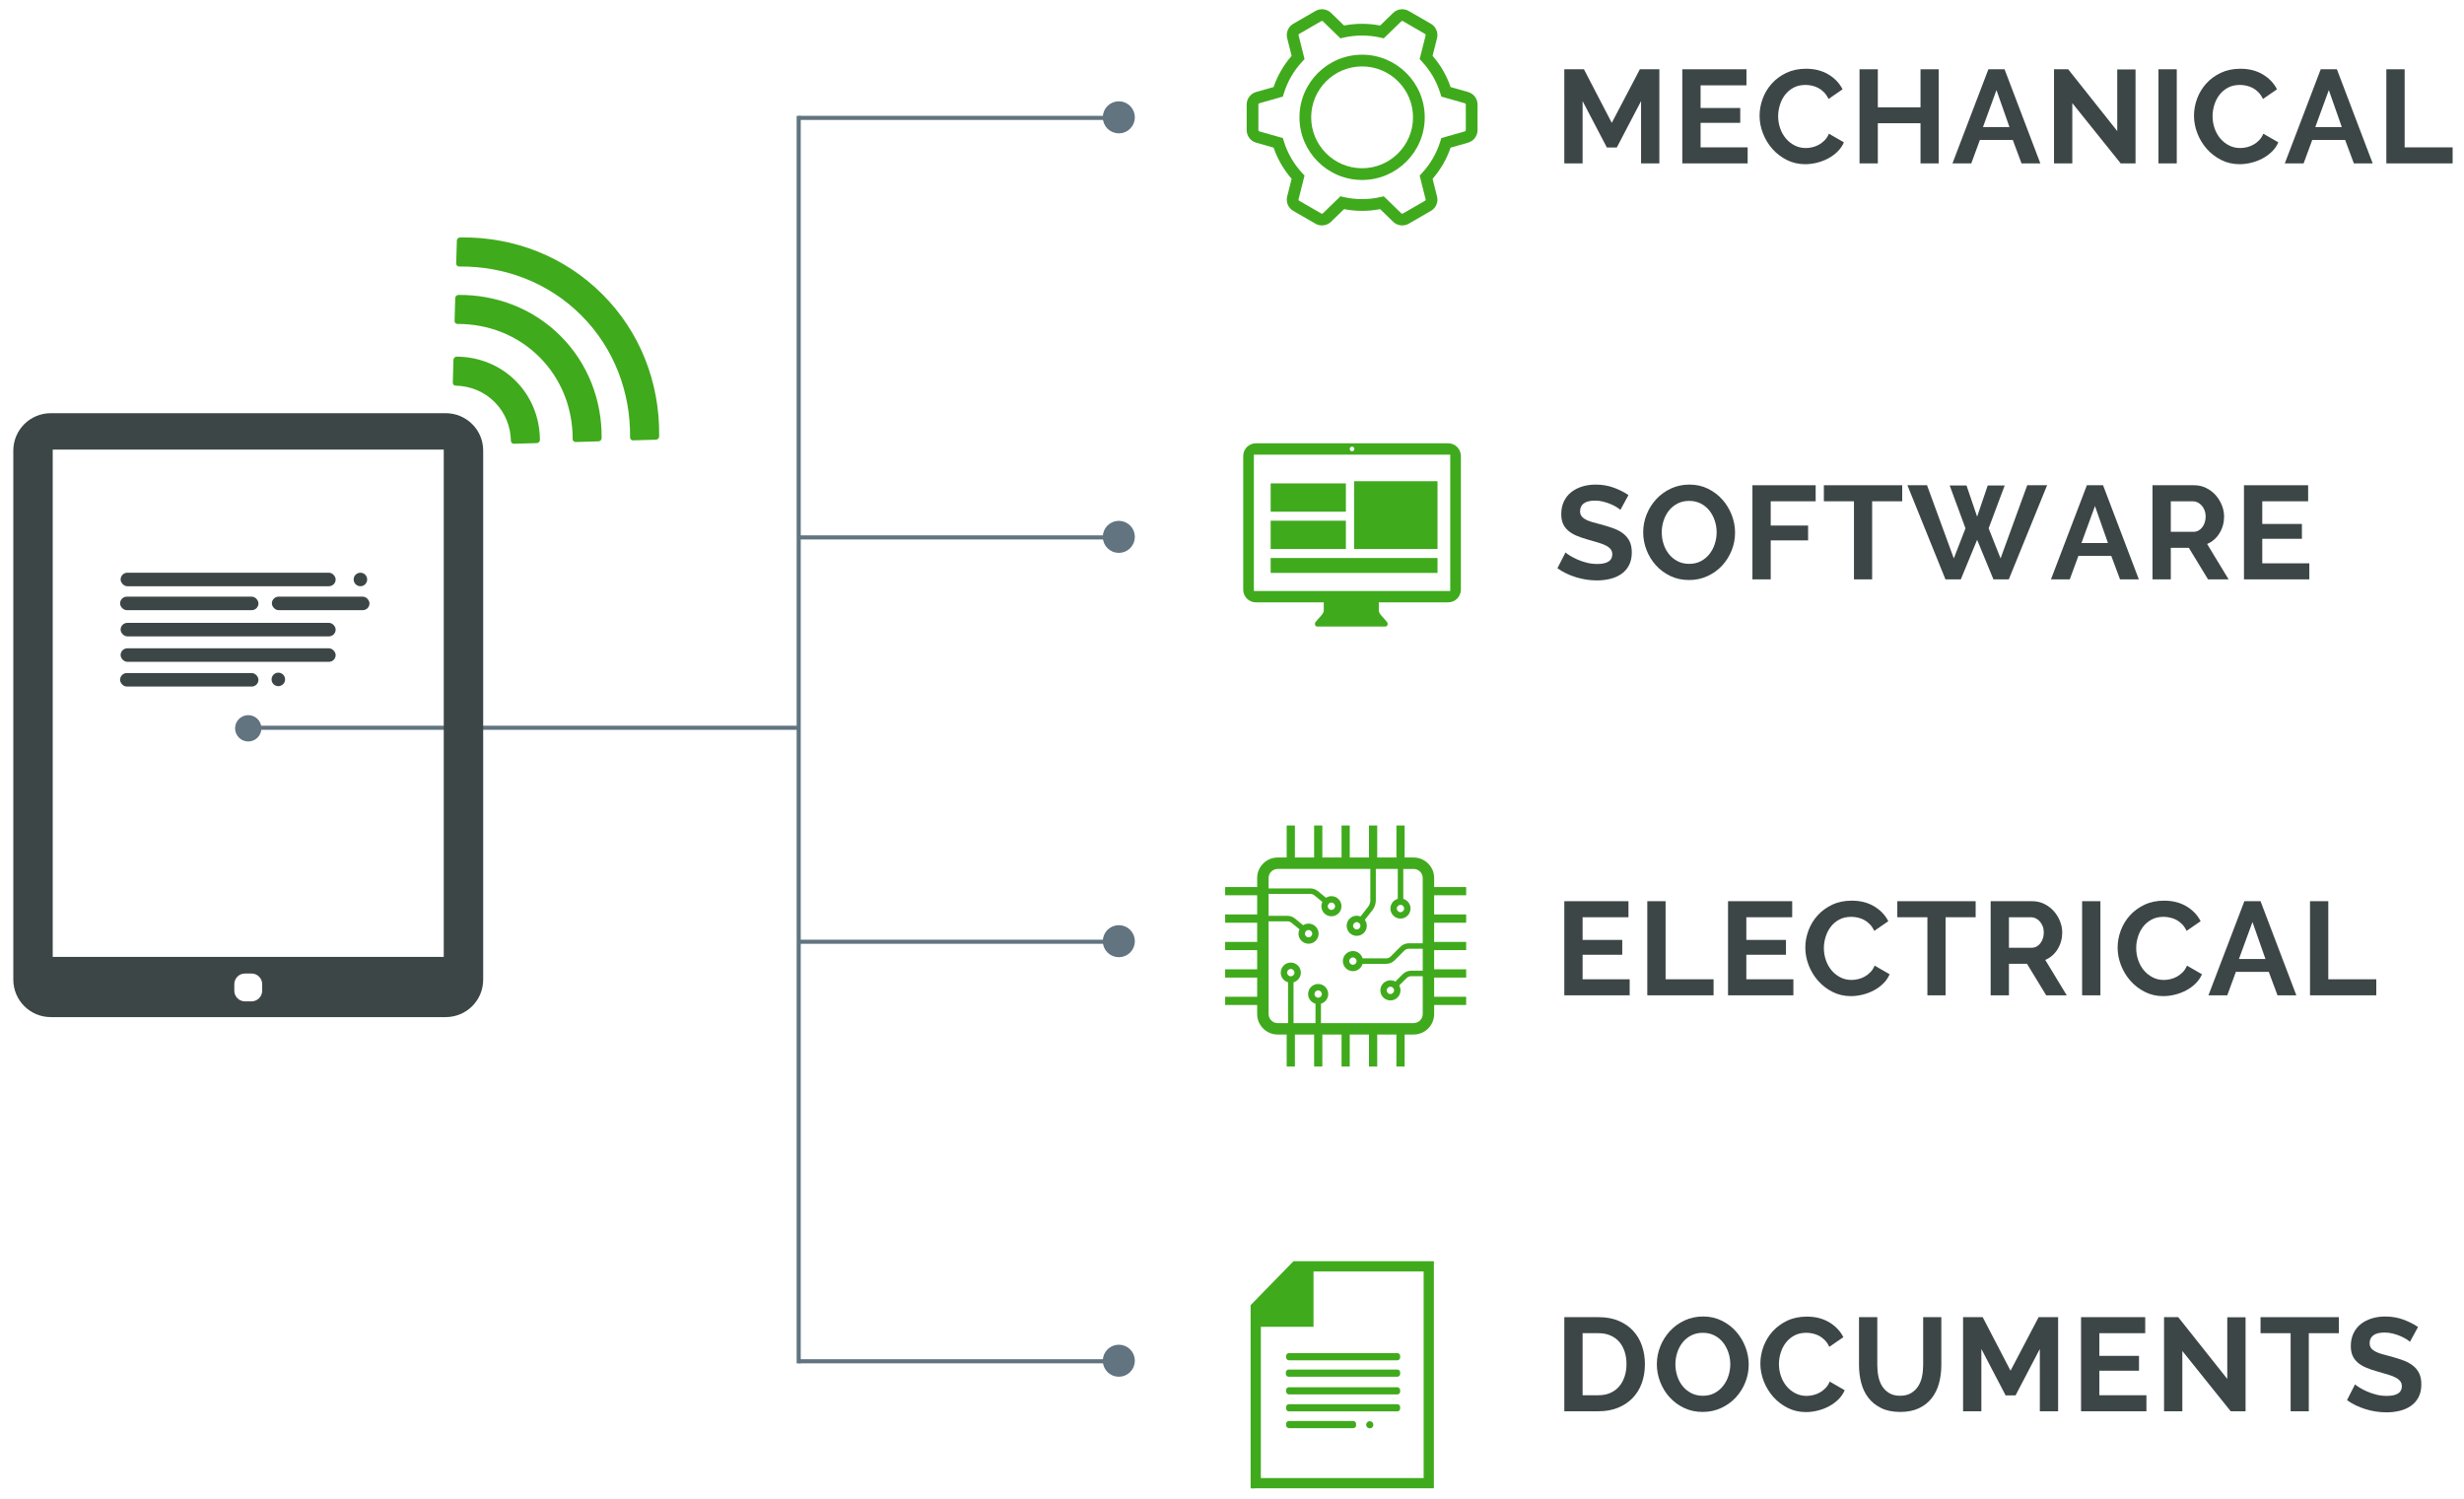<?xml version="1.0" encoding="UTF-8"?>
<svg id="Layer_1" xmlns="http://www.w3.org/2000/svg" width="5.987in" height="3.642in" version="1.1" viewBox="0 0 431.101 262.19">
  <!-- Generator: Adobe Illustrator 29.8.1, SVG Export Plug-In . SVG Version: 2.1.1 Build 2)  -->
  <g>
    <path d="M287.12,28.562v-10.901l-4.244,8.118h-1.74l-4.244-8.118v10.901h-3.2V12.094h3.433l4.87,9.371,4.917-9.371h3.41v16.468h-3.201Z" fill="#3d4647"/>
    <path d="M305.769,25.755v2.807h-11.435V12.094h11.226v2.807h-8.025v3.966h6.936v2.598h-6.936v4.29h8.234Z" fill="#3d4647"/>
    <path d="M307.856,20.212c0-1.005.182-1.998.545-2.981s.894-1.859,1.589-2.633c.696-.773,1.546-1.399,2.552-1.878,1.005-.479,2.148-.719,3.433-.719,1.516,0,2.825.333,3.932.998,1.105.665,1.929,1.531,2.47,2.598l-2.458,1.693c-.217-.464-.479-.855-.789-1.171s-.642-.568-.997-.754c-.356-.185-.728-.321-1.113-.406-.387-.085-.766-.128-1.137-.128-.805,0-1.504.163-2.099.487-.596.325-1.091.746-1.485,1.264-.394.518-.691,1.105-.893,1.763s-.302,1.31-.302,1.96c0,.727.116,1.426.349,2.099.231.673.56,1.264.985,1.774.425.51.935.92,1.531,1.23.595.31,1.248.464,1.959.464.371,0,.758-.046,1.16-.139s.784-.24,1.148-.441c.362-.201.699-.46,1.009-.777.309-.317.557-.699.742-1.148l2.621,1.507c-.264.619-.639,1.164-1.125,1.635-.487.472-1.036.87-1.647,1.194-.61.325-1.264.572-1.96.742-.695.17-1.376.255-2.041.255-1.175,0-2.249-.247-3.224-.742-.974-.495-1.813-1.14-2.517-1.937s-1.252-1.701-1.647-2.714-.592-2.044-.592-3.096Z" fill="#3d4647"/>
    <path d="M339.191,12.094v16.468h-3.178v-7.028h-7.469v7.028h-3.2V12.094h3.2v6.657h7.469v-6.657h3.178Z" fill="#3d4647"/>
    <path d="M347.888,12.094h2.83l6.262,16.468h-3.293l-1.531-4.106h-5.752l-1.508,4.106h-3.293l6.285-16.468ZM351.575,22.207l-2.272-6.471-2.366,6.471h4.639Z" fill="#3d4647"/>
    <path d="M362.57,18.009v10.553h-3.2V12.094h2.481l8.582,10.809v-10.785h3.2v16.444h-2.598l-8.466-10.553Z" fill="#3d4647"/>
    <path d="M377.646,28.562V12.094h3.2v16.468h-3.2Z" fill="#3d4647"/>
    <path d="M383.861,20.212c0-1.005.182-1.998.545-2.981s.894-1.859,1.589-2.633c.696-.773,1.546-1.399,2.552-1.878,1.005-.479,2.148-.719,3.433-.719,1.516,0,2.825.333,3.932.998,1.105.665,1.929,1.531,2.47,2.598l-2.458,1.693c-.217-.464-.479-.855-.789-1.171s-.642-.568-.997-.754c-.356-.185-.728-.321-1.113-.406-.387-.085-.766-.128-1.137-.128-.805,0-1.504.163-2.099.487-.596.325-1.091.746-1.485,1.264-.394.518-.691,1.105-.893,1.763s-.302,1.31-.302,1.96c0,.727.116,1.426.349,2.099.231.673.56,1.264.985,1.774.425.51.935.92,1.531,1.23.595.31,1.248.464,1.959.464.371,0,.758-.046,1.16-.139s.784-.24,1.148-.441c.362-.201.699-.46,1.009-.777.309-.317.557-.699.742-1.148l2.621,1.507c-.264.619-.639,1.164-1.125,1.635-.487.472-1.036.87-1.647,1.194-.61.325-1.264.572-1.96.742-.695.17-1.376.255-2.041.255-1.175,0-2.249-.247-3.224-.742-.974-.495-1.813-1.14-2.517-1.937s-1.252-1.701-1.647-2.714-.592-2.044-.592-3.096Z" fill="#3d4647"/>
    <path d="M406.034,12.094h2.83l6.262,16.468h-3.293l-1.531-4.106h-5.752l-1.508,4.106h-3.293l6.285-16.468ZM409.722,22.207l-2.272-6.471-2.366,6.471h4.639Z" fill="#3d4647"/>
    <path d="M417.516,28.562V12.094h3.2v13.661h8.396v2.807h-11.597Z" fill="#3d4647"/>
    <path d="M283.502,89.189c-.108-.108-.306-.255-.592-.44s-.634-.367-1.043-.545c-.41-.178-.855-.329-1.334-.453-.479-.123-.967-.185-1.461-.185-.882,0-1.539.163-1.972.487-.434.325-.649.781-.649,1.368,0,.34.081.623.243.847.162.225.398.421.708.592.309.17.699.325,1.171.464s1.017.286,1.635.44c.805.217,1.535.449,2.192.696.657.248,1.214.557,1.67.928s.808.816,1.056,1.333c.247.519.371,1.156.371,1.914,0,.881-.167,1.635-.499,2.262-.333.626-.781,1.133-1.346,1.519-.565.387-1.214.669-1.948.847-.734.177-1.504.267-2.308.267-1.237,0-2.458-.185-3.664-.557s-2.289-.896-3.247-1.577l1.414-2.76c.14.139.391.321.754.545s.792.448,1.287.672c.495.225,1.044.414,1.647.568.603.155,1.221.232,1.855.232,1.763,0,2.644-.565,2.644-1.693,0-.355-.101-.657-.302-.904-.201-.247-.486-.464-.857-.649s-.82-.355-1.346-.51c-.525-.154-1.113-.325-1.763-.51-.788-.216-1.473-.453-2.053-.708-.58-.255-1.063-.557-1.449-.905-.387-.348-.677-.75-.87-1.206-.193-.456-.29-1.001-.29-1.635,0-.835.154-1.578.464-2.227s.738-1.19,1.287-1.623c.549-.433,1.187-.761,1.914-.985.727-.224,1.508-.336,2.343-.336,1.159,0,2.227.182,3.2.545.975.363,1.824.792,2.552,1.287l-1.415,2.598Z" fill="#3d4647"/>
    <path d="M295.517,101.459c-1.206,0-2.3-.236-3.282-.708-.981-.472-1.824-1.098-2.528-1.879-.703-.781-1.248-1.673-1.635-2.679-.387-1.005-.58-2.033-.58-3.085,0-1.098.205-2.149.615-3.154.409-1.005.974-1.894,1.692-2.667.72-.773,1.573-1.387,2.563-1.844.989-.456,2.064-.684,3.224-.684,1.19,0,2.276.244,3.259.731.981.487,1.821,1.125,2.517,1.914.696.789,1.237,1.685,1.624,2.69.386,1.005.579,2.026.579,3.062,0,1.098-.201,2.146-.603,3.143-.402.997-.959,1.878-1.67,2.644-.712.765-1.562,1.377-2.552,1.832-.989.457-2.064.685-3.224.685ZM290.739,93.109c0,.711.108,1.4.325,2.064.216.665.529,1.252.94,1.763.409.51.912.92,1.508,1.229.595.31,1.272.464,2.029.464.772,0,1.457-.158,2.053-.475.595-.317,1.098-.738,1.507-1.264.41-.525.72-1.117.928-1.774.209-.657.314-1.326.314-2.006,0-.711-.112-1.399-.336-2.064-.225-.665-.542-1.252-.951-1.763-.41-.51-.913-.916-1.508-1.217-.596-.302-1.264-.453-2.006-.453-.773,0-1.462.159-2.064.476-.604.317-1.105.735-1.508,1.252-.402.519-.707,1.106-.916,1.763-.209.658-.314,1.326-.314,2.006Z" fill="#3d4647"/>
    <path d="M306.604,101.343v-16.468h11.063v2.807h-7.863v4.245h6.541v2.598h-6.541v6.819h-3.2Z" fill="#3d4647"/>
    <path d="M332.812,87.682h-5.265v13.661h-3.178v-13.661h-5.265v-2.807h13.707v2.807Z" fill="#3d4647"/>
    <path d="M341.115,84.921h2.946l1.855,5.451,1.855-5.451h2.969l-2.807,7.492,2.088,5.265,4.661-12.803h3.479l-6.703,16.468h-2.69l-2.853-6.912-2.853,6.912h-2.69l-6.656-16.468h3.433l4.686,12.803,2.041-5.265-2.761-7.492Z" fill="#3d4647"/>
    <path d="M365.12,84.875h2.83l6.262,16.468h-3.293l-1.531-4.106h-5.752l-1.508,4.106h-3.293l6.285-16.468ZM368.808,94.988l-2.272-6.471-2.366,6.471h4.639Z" fill="#3d4647"/>
    <path d="M376.602,101.343v-16.468h7.282c.758,0,1.457.159,2.1.476.641.317,1.194.735,1.658,1.252.464.518.827,1.106,1.09,1.763.263.658.395,1.318.395,1.983,0,1.067-.267,2.037-.801,2.911-.533.874-1.256,1.504-2.168,1.89l3.757,6.193h-3.595l-3.363-5.52h-3.154v5.52h-3.2ZM379.802,93.016h4.013c.294,0,.568-.069.823-.208s.476-.329.661-.568.332-.522.44-.847.162-.672.162-1.044c0-.387-.061-.742-.185-1.067-.123-.325-.289-.606-.498-.846s-.449-.425-.719-.557c-.272-.131-.546-.197-.824-.197h-3.873v5.335Z" fill="#3d4647"/>
    <path d="M404.039,98.536v2.807h-11.435v-16.468h11.226v2.807h-8.025v3.966h6.936v2.598h-6.936v4.29h8.234Z" fill="#3d4647"/>
    <path d="M285.126,171.317v2.807h-11.435v-16.468h11.226v2.807h-8.025v3.966h6.936v2.598h-6.936v4.291h8.234Z" fill="#3d4647"/>
    <path d="M288.211,174.124v-16.468h3.2v13.661h8.396v2.807h-11.597Z" fill="#3d4647"/>
    <path d="M313.771,171.317v2.807h-11.435v-16.468h11.226v2.807h-8.025v3.966h6.936v2.598h-6.936v4.291h8.234Z" fill="#3d4647"/>
    <path d="M315.857,165.774c0-1.005.182-1.998.545-2.981.363-.981.894-1.859,1.589-2.633.696-.772,1.546-1.399,2.552-1.879,1.005-.478,2.148-.719,3.433-.719,1.516,0,2.825.333,3.932.997,1.105.665,1.929,1.531,2.47,2.598l-2.458,1.693c-.217-.464-.479-.854-.789-1.171-.31-.316-.642-.568-.997-.754-.356-.185-.728-.32-1.113-.406-.387-.085-.766-.127-1.137-.127-.805,0-1.504.162-2.099.486-.596.325-1.091.747-1.485,1.265-.394.519-.691,1.105-.893,1.763s-.302,1.31-.302,1.96c0,.727.116,1.426.349,2.099.231.673.56,1.265.985,1.774.425.511.935.92,1.531,1.23.595.31,1.248.464,1.959.464.371,0,.758-.047,1.16-.14s.784-.239,1.148-.44c.362-.2.699-.46,1.009-.776.309-.317.557-.7.742-1.148l2.621,1.508c-.264.618-.639,1.163-1.125,1.635-.487.472-1.036.87-1.647,1.194-.61.325-1.264.572-1.96.742-.695.17-1.376.256-2.041.256-1.175,0-2.249-.248-3.224-.743-.974-.494-1.813-1.14-2.517-1.937-.703-.796-1.252-1.7-1.647-2.713s-.592-2.045-.592-3.097Z" fill="#3d4647"/>
    <path d="M345.661,160.463h-5.265v13.661h-3.178v-13.661h-5.265v-2.807h13.707v2.807Z" fill="#3d4647"/>
    <path d="M348.283,174.124v-16.468h7.282c.758,0,1.457.159,2.1.476.641.317,1.194.734,1.658,1.253.464.518.827,1.105,1.09,1.763s.395,1.318.395,1.982c0,1.067-.267,2.038-.801,2.911-.533.874-1.256,1.504-2.168,1.891l3.757,6.192h-3.595l-3.363-5.521h-3.154v5.521h-3.2ZM351.483,165.797h4.013c.294,0,.568-.07.823-.209.255-.14.476-.328.661-.568.185-.239.332-.521.44-.847.108-.324.162-.673.162-1.044,0-.386-.061-.742-.185-1.066-.123-.325-.289-.606-.498-.847-.209-.239-.449-.425-.719-.557-.272-.131-.546-.197-.824-.197h-3.873v5.335Z" fill="#3d4647"/>
    <path d="M364.286,174.124v-16.468h3.2v16.468h-3.2Z" fill="#3d4647"/>
    <path d="M370.501,165.774c0-1.005.182-1.998.545-2.981.363-.981.894-1.859,1.589-2.633.696-.772,1.546-1.399,2.552-1.879,1.005-.478,2.148-.719,3.433-.719,1.516,0,2.825.333,3.932.997,1.105.665,1.929,1.531,2.47,2.598l-2.458,1.693c-.217-.464-.479-.854-.789-1.171-.31-.316-.642-.568-.997-.754-.356-.185-.728-.32-1.113-.406-.387-.085-.766-.127-1.137-.127-.805,0-1.504.162-2.099.486-.596.325-1.091.747-1.485,1.265-.394.519-.691,1.105-.893,1.763s-.302,1.31-.302,1.96c0,.727.116,1.426.349,2.099.231.673.56,1.265.985,1.774.425.511.935.92,1.531,1.23.595.31,1.248.464,1.959.464.371,0,.758-.047,1.16-.14s.784-.239,1.148-.44c.362-.2.699-.46,1.009-.776.309-.317.557-.7.742-1.148l2.621,1.508c-.264.618-.639,1.163-1.125,1.635-.487.472-1.036.87-1.647,1.194-.61.325-1.264.572-1.96.742-.695.17-1.376.256-2.041.256-1.175,0-2.249-.248-3.224-.743-.974-.494-1.813-1.14-2.517-1.937-.703-.796-1.252-1.7-1.647-2.713s-.592-2.045-.592-3.097Z" fill="#3d4647"/>
    <path d="M392.675,157.656h2.83l6.262,16.468h-3.293l-1.531-4.106h-5.752l-1.508,4.106h-3.293l6.285-16.468ZM396.363,167.768l-2.272-6.471-2.366,6.471h4.639Z" fill="#3d4647"/>
    <path d="M404.157,174.124v-16.468h3.2v13.661h8.396v2.807h-11.597Z" fill="#3d4647"/>
    <path d="M273.692,246.904v-16.468h5.983c1.346,0,2.524.217,3.537.649,1.013.434,1.859,1.02,2.54,1.763.68.742,1.19,1.612,1.53,2.609s.511,2.061.511,3.189c0,1.252-.19,2.385-.568,3.397-.379,1.014-.924,1.879-1.635,2.598-.712.72-1.566,1.276-2.563,1.67-.997.395-2.114.592-3.352.592h-5.983ZM284.57,238.647c0-.789-.108-1.516-.325-2.181-.217-.664-.533-1.236-.951-1.716-.417-.479-.932-.851-1.542-1.113-.611-.263-1.303-.395-2.076-.395h-2.783v10.854h2.783c.789,0,1.488-.139,2.1-.417.61-.278,1.12-.661,1.53-1.148.409-.487.723-1.062.94-1.728s.325-1.384.325-2.157Z" fill="#3d4647"/>
    <path d="M297.906,247.02c-1.206,0-2.3-.235-3.282-.708-.981-.471-1.824-1.098-2.528-1.878-.703-.781-1.248-1.674-1.635-2.68-.387-1.005-.58-2.032-.58-3.084,0-1.098.205-2.149.615-3.154.409-1.006.974-1.895,1.692-2.668.72-.772,1.573-1.388,2.563-1.844.989-.456,2.064-.685,3.224-.685,1.19,0,2.276.244,3.259.731.981.486,1.821,1.124,2.517,1.913.696.788,1.237,1.685,1.624,2.69.386,1.005.579,2.025.579,3.062,0,1.099-.201,2.146-.603,3.143-.402.998-.959,1.879-1.67,2.644-.712.766-1.562,1.376-2.552,1.832s-2.064.685-3.224.685ZM293.127,238.671c0,.711.108,1.399.325,2.063.216.665.529,1.253.94,1.763.409.511.912.921,1.508,1.23.595.31,1.272.464,2.029.464.772,0,1.457-.158,2.053-.476.595-.316,1.098-.738,1.507-1.264.41-.525.72-1.117.928-1.774.209-.657.314-1.325.314-2.006,0-.712-.112-1.399-.336-2.064-.225-.665-.542-1.253-.951-1.763-.41-.511-.913-.916-1.508-1.218-.596-.302-1.264-.452-2.006-.452-.773,0-1.462.158-2.064.476-.604.316-1.105.734-1.508,1.252-.402.519-.707,1.105-.916,1.763s-.314,1.326-.314,2.007Z" fill="#3d4647"/>
    <path d="M307.995,238.554c0-1.005.182-1.998.545-2.981.363-.981.894-1.859,1.589-2.633.696-.772,1.546-1.399,2.552-1.879,1.005-.478,2.148-.719,3.433-.719,1.516,0,2.825.333,3.932.997,1.105.665,1.929,1.531,2.47,2.598l-2.458,1.693c-.217-.464-.479-.854-.789-1.171-.31-.316-.642-.568-.997-.754-.356-.185-.728-.32-1.113-.406-.387-.085-.766-.127-1.137-.127-.805,0-1.504.162-2.099.486-.596.325-1.091.747-1.485,1.265-.394.519-.691,1.105-.893,1.763s-.302,1.31-.302,1.96c0,.727.116,1.426.349,2.099.231.673.56,1.265.985,1.774.425.511.935.92,1.531,1.23.595.31,1.248.464,1.959.464.371,0,.758-.047,1.16-.14s.784-.239,1.148-.44c.362-.2.699-.46,1.009-.776.309-.317.557-.7.742-1.148l2.621,1.508c-.264.618-.639,1.163-1.125,1.635-.487.472-1.036.87-1.647,1.194-.61.325-1.264.572-1.96.742-.695.17-1.376.256-2.041.256-1.175,0-2.249-.248-3.224-.743-.974-.494-1.813-1.14-2.517-1.937-.703-.796-1.252-1.7-1.647-2.713s-.592-2.045-.592-3.097Z" fill="#3d4647"/>
    <path d="M332.441,244.19c.757,0,1.395-.154,1.913-.464.518-.309.935-.711,1.253-1.206.316-.494.541-1.062.672-1.705.132-.641.197-1.302.197-1.982v-8.396h3.178v8.396c0,1.129-.136,2.188-.406,3.178s-.695,1.855-1.275,2.598-1.326,1.33-2.238,1.763-2.002.649-3.271.649c-1.315,0-2.432-.229-3.352-.685s-1.666-1.059-2.237-1.809c-.572-.75-.986-1.62-1.241-2.609s-.383-2.019-.383-3.085v-8.396h3.201v8.396c0,.695.065,1.364.196,2.006.132.642.356,1.21.673,1.705.317.495.731.893,1.241,1.194.51.302,1.137.452,1.879.452Z" fill="#3d4647"/>
    <path d="M356.887,246.904v-10.901l-4.244,8.118h-1.74l-4.244-8.118v10.901h-3.2v-16.468h3.433l4.87,9.37,4.917-9.37h3.41v16.468h-3.201Z" fill="#3d4647"/>
    <path d="M375.536,244.097v2.807h-11.435v-16.468h11.226v2.807h-8.025v3.966h6.936v2.598h-6.936v4.291h8.234Z" fill="#3d4647"/>
    <path d="M381.821,236.351v10.553h-3.2v-16.468h2.481l8.582,10.809v-10.785h3.2v16.444h-2.598l-8.466-10.553Z" fill="#3d4647"/>
    <path d="M409.211,233.243h-5.265v13.661h-3.178v-13.661h-5.265v-2.807h13.707v2.807Z" fill="#3d4647"/>
    <path d="M421.643,234.751c-.108-.108-.306-.256-.592-.441s-.634-.366-1.043-.545c-.41-.177-.855-.328-1.334-.452-.479-.123-.967-.185-1.461-.185-.882,0-1.539.162-1.972.487-.434.324-.649.781-.649,1.368,0,.341.081.623.243.847.162.225.398.422.708.592.309.17.699.324,1.171.464.472.139,1.017.286,1.635.44.805.217,1.535.448,2.192.696.657.247,1.214.557,1.67.928s.808.815,1.056,1.333c.247.519.371,1.156.371,1.914,0,.881-.167,1.635-.499,2.261-.333.627-.781,1.133-1.346,1.52s-1.214.669-1.948.847-1.504.267-2.308.267c-1.237,0-2.458-.185-3.664-.557s-2.289-.896-3.247-1.577l1.414-2.76c.14.139.391.32.754.545.363.224.792.448,1.287.673.495.224,1.044.413,1.647.567.603.155,1.221.232,1.855.232,1.763,0,2.644-.565,2.644-1.693,0-.355-.101-.657-.302-.904s-.486-.464-.857-.649-.82-.355-1.346-.511c-.525-.154-1.113-.324-1.763-.51-.788-.217-1.473-.452-2.053-.708-.58-.255-1.063-.557-1.449-.904-.387-.348-.677-.75-.87-1.206s-.29-1.001-.29-1.635c0-.835.154-1.577.464-2.227s.738-1.19,1.287-1.624c.549-.433,1.187-.762,1.914-.985.727-.225,1.508-.337,2.343-.337,1.159,0,2.227.183,3.2.546.975.363,1.824.792,2.552,1.287l-1.415,2.598Z" fill="#3d4647"/>
  </g>
  <g display="none">
    <rect x="222.118" y="152.069" width="26.857" height="26.857" rx="1.413" ry="1.413" fill="none" stroke="#52b481" stroke-linecap="round" stroke-linejoin="round" stroke-width=".719"/>
    <line x1="234.84" y1="145.002" x2="234.84" y2="152.069" fill="none" stroke="#52b481" stroke-linecap="round" stroke-linejoin="round" stroke-width=".719"/>
    <line x1="227.772" y1="145.002" x2="227.772" y2="152.069" fill="none" stroke="#52b481" stroke-linecap="round" stroke-linejoin="round" stroke-width=".719"/>
    <line x1="241.908" y1="145.002" x2="241.908" y2="152.069" fill="none" stroke="#52b481" stroke-linecap="round" stroke-linejoin="round" stroke-width=".719"/>
    <line x1="215.051" y1="163.377" x2="222.118" y2="163.377" fill="none" stroke="#52b481" stroke-linecap="round" stroke-linejoin="round" stroke-width=".719"/>
    <line x1="215.051" y1="170.445" x2="222.118" y2="170.445" fill="none" stroke="#52b481" stroke-linecap="round" stroke-linejoin="round" stroke-width=".719"/>
    <line x1="215.051" y1="156.31" x2="222.118" y2="156.31" fill="none" stroke="#52b481" stroke-linecap="round" stroke-linejoin="round" stroke-width=".719"/>
    <line x1="236.254" y1="185.994" x2="236.254" y2="178.926" fill="none" stroke="#52b481" stroke-linecap="round" stroke-linejoin="round" stroke-width=".719"/>
    <line x1="243.321" y1="185.994" x2="243.321" y2="178.926" fill="none" stroke="#52b481" stroke-linecap="round" stroke-linejoin="round" stroke-width=".719"/>
    <line x1="229.186" y1="185.994" x2="229.186" y2="178.926" fill="none" stroke="#52b481" stroke-linecap="round" stroke-linejoin="round" stroke-width=".719"/>
    <line x1="256.043" y1="164.791" x2="248.975" y2="164.791" fill="none" stroke="#52b481" stroke-linecap="round" stroke-linejoin="round" stroke-width=".719"/>
    <line x1="256.043" y1="157.723" x2="248.975" y2="157.723" fill="none" stroke="#52b481" stroke-linecap="round" stroke-linejoin="round" stroke-width=".719"/>
    <line x1="256.043" y1="171.859" x2="248.975" y2="171.859" fill="none" stroke="#52b481" stroke-linecap="round" stroke-linejoin="round" stroke-width=".719"/>
    <rect x="224.945" y="154.896" width="21.203" height="21.203" rx="3.534" ry="3.534" fill="none" stroke="#52b481" stroke-linecap="round" stroke-linejoin="round" stroke-width=".719"/>
    <line x1="230.6" y1="160.55" x2="237.667" y2="160.55" fill="none" stroke="#52b481" stroke-linecap="round" stroke-linejoin="round" stroke-width=".719"/>
    <line x1="230.6" y1="163.377" x2="234.84" y2="163.377" fill="none" stroke="#52b481" stroke-linecap="round" stroke-linejoin="round" stroke-width=".719"/>
    <line x1="236.254" y1="170.445" x2="240.494" y2="170.445" fill="none" stroke="#52b481" stroke-linecap="round" stroke-linejoin="round" stroke-width=".719"/>
  </g>
  <g display="none">
    <rect x="1.014" y="68.272" width="84.618" height="111.542" rx="9.616" ry="9.616" fill="none" stroke="#808184" stroke-linecap="round" stroke-miterlimit="10" stroke-width=".719"/>
    <rect x="12.552" y="83.657" width="61.54" height="73.079" fill="#7b7bba" fill-opacity=".25" stroke="#808184" stroke-linecap="round" stroke-miterlimit="10" stroke-width=".719"/>
    <path d="M43.322,74.041c-1.061,0-1.923.862-1.923,1.923,0,1.062.862,1.923,1.923,1.923s1.923-.861,1.923-1.923c0-1.061-.862-1.923-1.923-1.923h0Z" fill="#6d6e70"/>
    <circle cx="43.322" cy="168.274" r="3.846" fill="none" stroke="#808184" stroke-linecap="round" stroke-miterlimit="10" stroke-width=".719"/>
  </g>
  <g display="none">
    <path d="M250.532,22.966h5.064v-4.949h-5.065c-.318-1.305-.859-2.648-1.565-3.805l3.582-3.582-4.413-4.412-3.582,3.581c-1.156-.705-3.107-1.429-3.803-1.565V3.171h-6.186v5.065c-.802.174-2.649.86-3.803,1.565l-3.583-3.581-4.413,4.412,3.582,3.583c-.706,1.155-1.381,3.04-1.566,3.803h-5.063v4.949h5.063c.253,1.885.861,3.886,1.566,5.041l-3.583,3.583,4.414,4.412,3.581-3.583c1.156.707,3.205,1.24,3.805,1.568v5.064h6.186v-5.064c.6-.327,2.648-.861,3.803-1.566l3.583,3.581,4.412-4.412-3.582-3.583c.706-1.155,1.239-1.966,1.567-5.041Z" fill="none" stroke="#d95326" stroke-linecap="round" stroke-linejoin="round" stroke-width=".719"/>
    <circle cx="237.656" cy="21.11" r="6.805" fill="none" stroke="#d95326" stroke-linecap="round" stroke-linejoin="round" stroke-width=".719"/>
  </g>
  <g display="none">
    <rect x="217.838" y="77.681" width="37.11" height="28.152" rx="3.199" ry="3.199" fill="none" stroke="#7b7bba" stroke-linecap="round" stroke-linejoin="round" stroke-width=".719"/>
    <line x1="217.838" y1="84.079" x2="254.948" y2="84.079" fill="none" stroke="#7b7bba" stroke-linecap="round" stroke-linejoin="round" stroke-width=".719"/>
    <circle cx="222.317" cy="80.88" r=".64" fill="none" stroke="#7b7bba" stroke-linecap="round" stroke-linejoin="round" stroke-width=".719"/>
    <circle cx="226.156" cy="80.88" r=".64" fill="none" stroke="#7b7bba" stroke-linecap="round" stroke-linejoin="round" stroke-width=".719"/>
    <circle cx="229.995" cy="80.88" r=".64" fill="none" stroke="#7b7bba" stroke-linecap="round" stroke-linejoin="round" stroke-width=".719"/>
    <polyline points="225.516 98.156 229.355 94.317 225.516 90.478" fill="none" stroke="#7b7bba" stroke-linecap="round" stroke-linejoin="round" stroke-width=".719"/>
    <line x1="234.474" y1="94.317" x2="242.152" y2="94.317" fill="none" stroke="#7b7bba" stroke-linecap="round" stroke-linejoin="round" stroke-width=".719"/>
  </g>
  <g display="none">
    <polygon points="250.28 259.084 223.407 259.084 223.407 221.974 241.322 221.974 250.28 230.931 250.28 259.084" fill="none" stroke="#f79c50" stroke-linecap="round" stroke-linejoin="round" stroke-width=".719"/>
    <polyline points="241.322 221.974 241.322 230.931 250.28 230.931" fill="none" stroke="#f79c50" stroke-linejoin="round" stroke-width=".719"/>
    <line x1="229.944" y1="233.491" x2="237.205" y2="233.491" fill="none" stroke="#f79c50" stroke-linecap="round" stroke-miterlimit="10" stroke-width=".719"/>
    <line x1="229.944" y1="238.609" x2="244.466" y2="238.609" fill="none" stroke="#f79c50" stroke-linecap="round" stroke-miterlimit="10" stroke-width=".719"/>
    <line x1="229.944" y1="243.728" x2="244.466" y2="243.728" fill="none" stroke="#f79c50" stroke-linecap="round" stroke-miterlimit="10" stroke-width=".719"/>
    <line x1="229.944" y1="248.847" x2="244.466" y2="248.847" fill="none" stroke="#f79c50" stroke-linecap="round" stroke-miterlimit="10" stroke-width=".719"/>
    <line x1="229.944" y1="253.965" x2="244.466" y2="253.965" fill="none" stroke="#f79c50" stroke-linecap="round" stroke-miterlimit="10" stroke-width=".719"/>
  </g>
  <line x1="43.434" y1="127.309" x2="139.555" y2="127.309" fill="#617480" stroke="#617480" stroke-miterlimit="10" stroke-width=".719"/>
  <circle cx="43.434" cy="127.405" r="2.304" fill="#617480"/>
  <line x1="139.739" y1="20.248" x2="139.739" y2="238.519" fill="#617480" stroke="#617480" stroke-miterlimit="10" stroke-width=".719"/>
  <g>
    <line x1="195.831" y1="20.598" x2="139.739" y2="20.598" fill="#617480" stroke="#617480" stroke-miterlimit="10" stroke-width=".719"/>
    <circle cx="195.75" cy="20.502" r="2.304" fill="#617480" stroke="#617480" stroke-miterlimit="10"/>
  </g>
  <g>
    <line x1="195.831" y1="94.003" x2="139.739" y2="94.003" fill="#617480" stroke="#617480" stroke-miterlimit="10" stroke-width=".719"/>
    <circle cx="195.75" cy="93.907" r="2.304" fill="#617480" stroke="#617480" stroke-miterlimit="10"/>
  </g>
  <g>
    <line x1="195.831" y1="164.749" x2="139.739" y2="164.749" fill="#617480" stroke="#617480" stroke-miterlimit="10" stroke-width=".719"/>
    <circle cx="195.75" cy="164.653" r="2.304" fill="#617480" stroke="#617480" stroke-miterlimit="10"/>
  </g>
  <g>
    <line x1="195.831" y1="238.155" x2="139.739" y2="238.155" fill="#617480" stroke="#617480" stroke-miterlimit="10" stroke-width=".719"/>
    <circle cx="195.75" cy="238.059" r="2.304" fill="#617480" stroke="#617480" stroke-miterlimit="10"/>
  </g>
  <g>
    <path d="M249.08,220.65h-22.775l-7.489,7.676h-.008v32.058c.317.041.62.022.903,0h31.161v-39.734h-1.792ZM249.08,258.591h-28.481v-26.47h9.216v-9.679h19.264v36.149Z" fill="#40aa1d"/>
    <path d="M225.512,236.727h18.969c.271,0,.49.22.49.49v.274c0,.271-.22.49-.49.49h-18.969c-.271,0-.49-.22-.49-.49v-.274c0-.271.22-.49.49-.49Z" fill="#40aa1d"/>
    <path d="M225.463,239.608h19.018c.271,0,.49.22.49.49v.274c0,.271-.22.49-.49.49h-19.018c-.271,0-.49-.22-.49-.49v-.274c0-.271.22-.49.49-.49Z" fill="#40aa1d"/>
    <rect x="225.021" y="242.697" width="19.95" height="1.255" rx=".491" ry=".491" fill="#40aa1d"/>
    <path d="M239.419,248.682c-.322.129-.477.495-.348.817.129.321.495.477.816.348.322-.129.478-.494.348-.816-.129-.322-.495-.478-.816-.348Z" fill="#40aa1d"/>
    <path d="M225.512,245.667h18.969c.271,0,.49.22.49.49v.274c0,.271-.22.49-.49.49h-18.969c-.271,0-.49-.22-.49-.49v-.274c0-.271.22-.49.49-.49Z" fill="#40aa1d"/>
    <rect x="225.021" y="248.603" width="12.241" height="1.255" rx=".491" ry=".491" fill="#40aa1d"/>
  </g>
  <g>
    <path d="M256.852,16.069l-3.053-.866c-.684-1.996-1.764-3.864-3.156-5.46l.777-3.079c.046-.183.07-.371.07-.558,0-.814-.437-1.571-1.139-1.975l-3.879-2.24c-.879-.507-2.001-.368-2.729.339l-2.276,2.211c-2.066-.405-4.242-.405-6.309,0l-2.275-2.211c-.727-.706-1.85-.846-2.73-.339l-3.876,2.238c-.704.405-1.141,1.163-1.141,1.976,0,.187.023.375.069.557l.777,3.08c-1.392,1.596-2.472,3.464-3.156,5.46l-3.053.866c-.976.276-1.658,1.178-1.658,2.194v4.478c0,1.015.681,1.917,1.658,2.194l3.053.866c.684,1.996,1.764,3.864,3.156,5.46l-.777,3.078c-.047.183-.07.371-.07.56,0,.812.437,1.57,1.139,1.975l3.88,2.24c.353.204.745.302,1.135.302.581,0,1.158-.219,1.593-.642l2.276-2.211c2.069.405,4.24.405,6.309,0l2.276,2.211c.728.706,1.85.847,2.729.34l3.878-2.24c.704-.405,1.141-1.163,1.141-1.975,0-.189-.024-.378-.069-.558l-.777-3.08c1.392-1.596,2.472-3.464,3.156-5.46l3.054-.866c.975-.279,1.656-1.181,1.656-2.194v-4.478c0-1.015-.681-1.917-1.657-2.194ZM256.458,22.74c0,.101-.069.192-.165.219l-4.119,1.169-.163.536c-.631,2.079-1.753,4.019-3.245,5.614l-.383.409,1.056,4.21c0,.064-.029.149-.114.197l-3.877,2.24c-.089.052-.201.038-.274-.034l-3.071-2.983-.545.126c-2.115.492-4.374.492-6.489,0l-.545-.126-3.07,2.983c-.073.071-.185.086-.274.034l-3.879-2.24c-.084-.048-.113-.134-.113-.197,0-.018.002-.036.007-.054l1.049-4.156-.383-.409c-1.492-1.596-2.614-3.536-3.245-5.614l-.163-.536-4.118-1.168c-.099-.029-.166-.117-.166-.221v-4.478c0-.102.068-.192.165-.219l4.119-1.169.163-.536c.631-2.079,1.754-4.02,3.245-5.613l.383-.41-1.056-4.209c0-.083.042-.157.114-.199l3.877-2.24c.036-.021.076-.03.116-.03.058,0,.114.021.158.064l3.07,2.983.545-.126c2.111-.49,4.378-.49,6.489,0l.545.126,3.071-2.983c.074-.073.183-.084.273-.034l3.88,2.241c.07.04.112.114.105.252l-1.048,4.155.383.41c1.492,1.593,2.614,3.534,3.245,5.613l.163.536,4.119,1.169c.098.027.166.118.166.219v4.478Z" fill="#40aa1d"/>
    <path d="M238.313,9.542c-6.044,0-10.96,4.916-10.96,10.959s4.916,10.961,10.96,10.961,10.96-4.918,10.96-10.961-4.917-10.959-10.96-10.959ZM238.313,29.41c-4.912,0-8.909-3.996-8.909-8.909s3.996-8.908,8.909-8.908,8.908,3.996,8.908,8.908-3.996,8.909-8.908,8.909Z" fill="#40aa1d"/>
  </g>
  <g>
    <path d="M253.378,77.538h-33.653c-1.224,0-2.212.992-2.212,2.222v23.382c0,1.228.988,2.218,2.212,2.224h11.888c-.003.027-.009.053-.009.082v1.407c0,.523-1.067,1.431-1.381,1.894-.092.073-.156.18-.156.305v.146c0,.221.179.4.4.4h11.908c.221,0,.401-.178.401-.4v-.146c0-.127-.065-.235-.159-.307-.314-.463-1.38-1.369-1.38-1.893v-1.407c0-.029-.007-.055-.009-.082h12.149c1.227-.006,2.217-.996,2.217-2.224v-23.382c0-1.231-.99-2.222-2.217-2.222ZM236.555,78.119c.221,0,.404.181.404.405,0,.222-.182.403-.404.403-.225,0-.405-.18-.405-.403,0-.224.18-.405.405-.405ZM253.732,103.383h-34.355v-23.861h34.355v23.861Z" fill="#40aa1d"/>
    <rect x="222.314" y="91.079" width="13.163" height="4.952" fill="#40aa1d"/>
    <rect x="222.314" y="97.606" width="29.193" height="2.61" fill="#40aa1d"/>
    <rect x="236.911" y="84.171" width="14.597" height="11.86" fill="#40aa1d"/>
    <rect x="222.314" y="84.551" width="13.163" height="4.952" fill="#40aa1d"/>
  </g>
  <path d="M256.52,156.618v-1.439h-5.599v-1.575c0-1.981-1.611-3.592-3.589-3.592h-1.575v-5.599h-1.439v5.599h-3.361v-5.599h-1.44v5.599h-3.361v-5.599h-1.439v5.599h-3.361v-5.599h-1.439v5.599h-3.361v-5.599h-1.44v5.599h-1.575c-1.978,0-3.589,1.611-3.589,3.592v1.575h-5.603v1.439h5.603v3.358h-5.603v1.443h5.603v3.358h-5.603v1.443h5.603v3.358h-5.603v1.439h5.603v3.361h-5.603v1.44h5.603v1.575c0,1.981,1.611,3.592,3.589,3.592h1.575v5.599h1.44v-5.599h3.361v5.599h1.439v-5.599h3.361v5.599h1.439v-5.599h3.361v5.599h1.44v-5.599h3.361v5.599h1.439v-5.599h1.575c1.978,0,3.589-1.611,3.589-3.592v-1.575h5.599v-1.44h-5.599v-3.361h5.599v-1.439h-5.599v-3.358h5.599v-1.443h-5.599v-3.358h5.599v-1.443h-5.599v-3.358h5.599ZM245.027,158.299c.353,0,.64.287.64.637,0,.353-.287.64-.64.64s-.64-.287-.64-.64c0-.35.287-.637.64-.637ZM225.836,170.795c-.353,0-.64-.287-.64-.64s.287-.64.64-.64.64.287.64.64-.287.64-.64.64ZM230.626,174.539c-.353,0-.64-.287-.64-.64s.287-.64.64-.64.64.287.64.64-.287.64-.64.64ZM248.92,165.017h-2.43c-.558,0-1.08.218-1.472.611l-1.704,1.7c-.211.211-.492.33-.789.33h-4.127c-.208-.74-.888-1.281-1.69-1.281-.971,0-1.763.789-1.763,1.76s.792,1.76,1.763,1.76c.802,0,1.482-.541,1.69-1.278h4.127c.555,0,1.076-.218,1.469-.611l1.704-1.704c.211-.211.492-.327.792-.327h2.43v3.84h-2.03c-.555,0-1.08.218-1.472.611l-1.294,1.294c-.254-.142-.545-.225-.855-.225-.971,0-1.763.789-1.763,1.76s.792,1.76,1.763,1.76,1.76-.789,1.76-1.76c0-.31-.083-.604-.225-.858l1.294-1.294c.211-.211.492-.327.792-.327h2.03v6.613c0,.878-.713,1.591-1.588,1.591h-16.217v-3.394c.733-.215,1.271-.891,1.271-1.69,0-.971-.789-1.76-1.76-1.76s-1.76.789-1.76,1.76c0,.809.548,1.489,1.291,1.694v3.391h-3.843v-7.138c.74-.208,1.281-.888,1.281-1.69,0-.971-.789-1.76-1.76-1.76s-1.76.789-1.76,1.76c0,.802.541,1.482,1.281,1.69v7.138h-1.816c-.875,0-1.588-.713-1.588-1.591v-16.214h3.298c.261,0,.512.089.713.254l1.393,1.146c-.109.231-.172.489-.172.759,0,.971.789,1.76,1.76,1.76s1.76-.789,1.76-1.76-.789-1.76-1.76-1.76c-.35,0-.677.102-.951.281l-1.423-1.169c-.37-.304-.839-.472-1.321-.472h-3.298v-3.84h7.3c.258,0,.512.089.71.254l1.397,1.146c-.112.231-.172.489-.172.759,0,.971.789,1.76,1.76,1.76s1.76-.789,1.76-1.76-.789-1.76-1.76-1.76c-.35,0-.677.102-.951.281l-1.423-1.169c-.37-.304-.839-.472-1.321-.472h-7.3v-1.812c0-.878.713-1.591,1.588-1.591h16.214v5.487c0,.406-.139.809-.39,1.132l-1.327,1.697c-.205-.083-.429-.132-.664-.132-.971,0-1.76.792-1.76,1.763s.789,1.76,1.76,1.76,1.76-.789,1.76-1.76c0-.39-.126-.749-.34-1.04l1.327-1.697c.383-.492.594-1.103.594-1.723v-5.487h3.84v5.23c-.743.205-1.288.888-1.288,1.694,0,.971.789,1.763,1.76,1.763s1.76-.792,1.76-1.763c0-.799-.538-1.476-1.271-1.687v-5.236h1.816c.875,0,1.588.713,1.588,1.591v11.413ZM237.345,168.137c0,.353-.287.64-.637.64-.353,0-.64-.287-.64-.64s.287-.64.64-.64c.35,0,.637.287.637.64ZM243.905,173.258c0,.353-.287.64-.637.64-.353,0-.64-.287-.64-.64s.287-.64.64-.64c.35,0,.637.287.637.64ZM228.305,163.337c0-.353.287-.64.64-.64s.64.287.64.64-.287.64-.64.64-.64-.287-.64-.64ZM232.307,158.536c0-.353.287-.64.64-.64s.64.287.64.64-.287.64-.64.64-.64-.287-.64-.64ZM238.015,161.96c0,.35-.287.637-.64.637s-.64-.287-.64-.637c0-.353.287-.64.64-.64s.64.287.64.64Z" fill="#40aa1d"/>
  <rect x="21.101" y="100.179" width="37.626" height="2.367" rx="1.183" ry="1.183" fill="#3d4647"/>
  <rect x="21.009" y="104.369" width="24.21" height="2.367" rx="1.183" ry="1.183" fill="#3d4647"/>
  <rect x="47.566" y="104.369" width="17.083" height="2.367" rx="1.183" ry="1.183" fill="#3d4647"/>
  <circle cx="63.059" cy="101.362" r="1.183" fill="#3d4647"/>
  <rect x="21.101" y="108.952" width="37.626" height="2.367" rx="1.183" ry="1.183" fill="#3d4647"/>
  <rect x="21.101" y="113.406" width="37.626" height="2.367" rx="1.183" ry="1.183" fill="#3d4647"/>
  <rect x="21.009" y="117.733" width="24.21" height="2.367" rx="1.183" ry="1.183" fill="#3d4647"/>
  <circle cx="48.696" cy="118.848" r="1.183" fill="#3d4647"/>
  <path d="M77.971,72.266H8.9c-3.637,0-6.558,2.921-6.572,6.53v92.594c.014,3.626,2.935,6.547,6.572,6.547h69.07c3.633,0,6.568-2.921,6.568-6.547v-92.594c0-3.609-2.935-6.53-6.568-6.53ZM45.872,173.315c0,1.032-.837,1.869-1.869,1.869h-1.139c-1.032,0-1.869-.837-1.869-1.869v-1.139c0-1.032.837-1.869,1.869-1.869h1.139c1.032,0,1.869.837,1.869,1.869v1.139ZM77.637,167.396H9.224v-88.759h68.413v88.759Z" fill="#3d4647"/>
  <g>
    <path d="M105.387,51.453c-6.552-6.552-15.37-10.069-24.884-9.94-.305.004-.562.255-.571.56l-.114,4.003c-.008.295.22.532.516.529,7.842-.091,15.559,2.738,21.361,8.54,5.803,5.803,8.633,13.52,8.541,21.361-.004.295.233.524.528.516l4.004-.114c.305-.009.556-.266.56-.571.129-9.513-3.387-18.331-9.941-24.885Z" fill="#40aa1d"/>
    <path d="M79.645,52.135l-.114,3.989c-.008.294.219.529.513.528,5.269-.021,10.443,1.901,14.343,5.801,3.9,3.9,5.823,9.076,5.802,14.344-.001.294.234.522.528.513l3.988-.115c.305-.009.558-.267.56-.573.05-6.559-2.331-13.007-7.186-17.862s-11.303-7.235-17.862-7.186c-.305.002-.564.255-.573.561Z" fill="#40aa1d"/>
    <path d="M79.336,62.935l-.114,3.989c-.008.292.215.522.506.528,2.504.053,4.947,1,6.803,2.856,1.857,1.857,2.804,4.3,2.857,6.804.006.291.236.514.528.506l3.989-.114c.308-.009.563-.272.561-.579-.028-3.791-1.435-7.502-4.242-10.31s-6.518-4.213-10.309-4.241c-.308-.002-.57.253-.579.561Z" fill="#40aa1d"/>
  </g>
</svg>